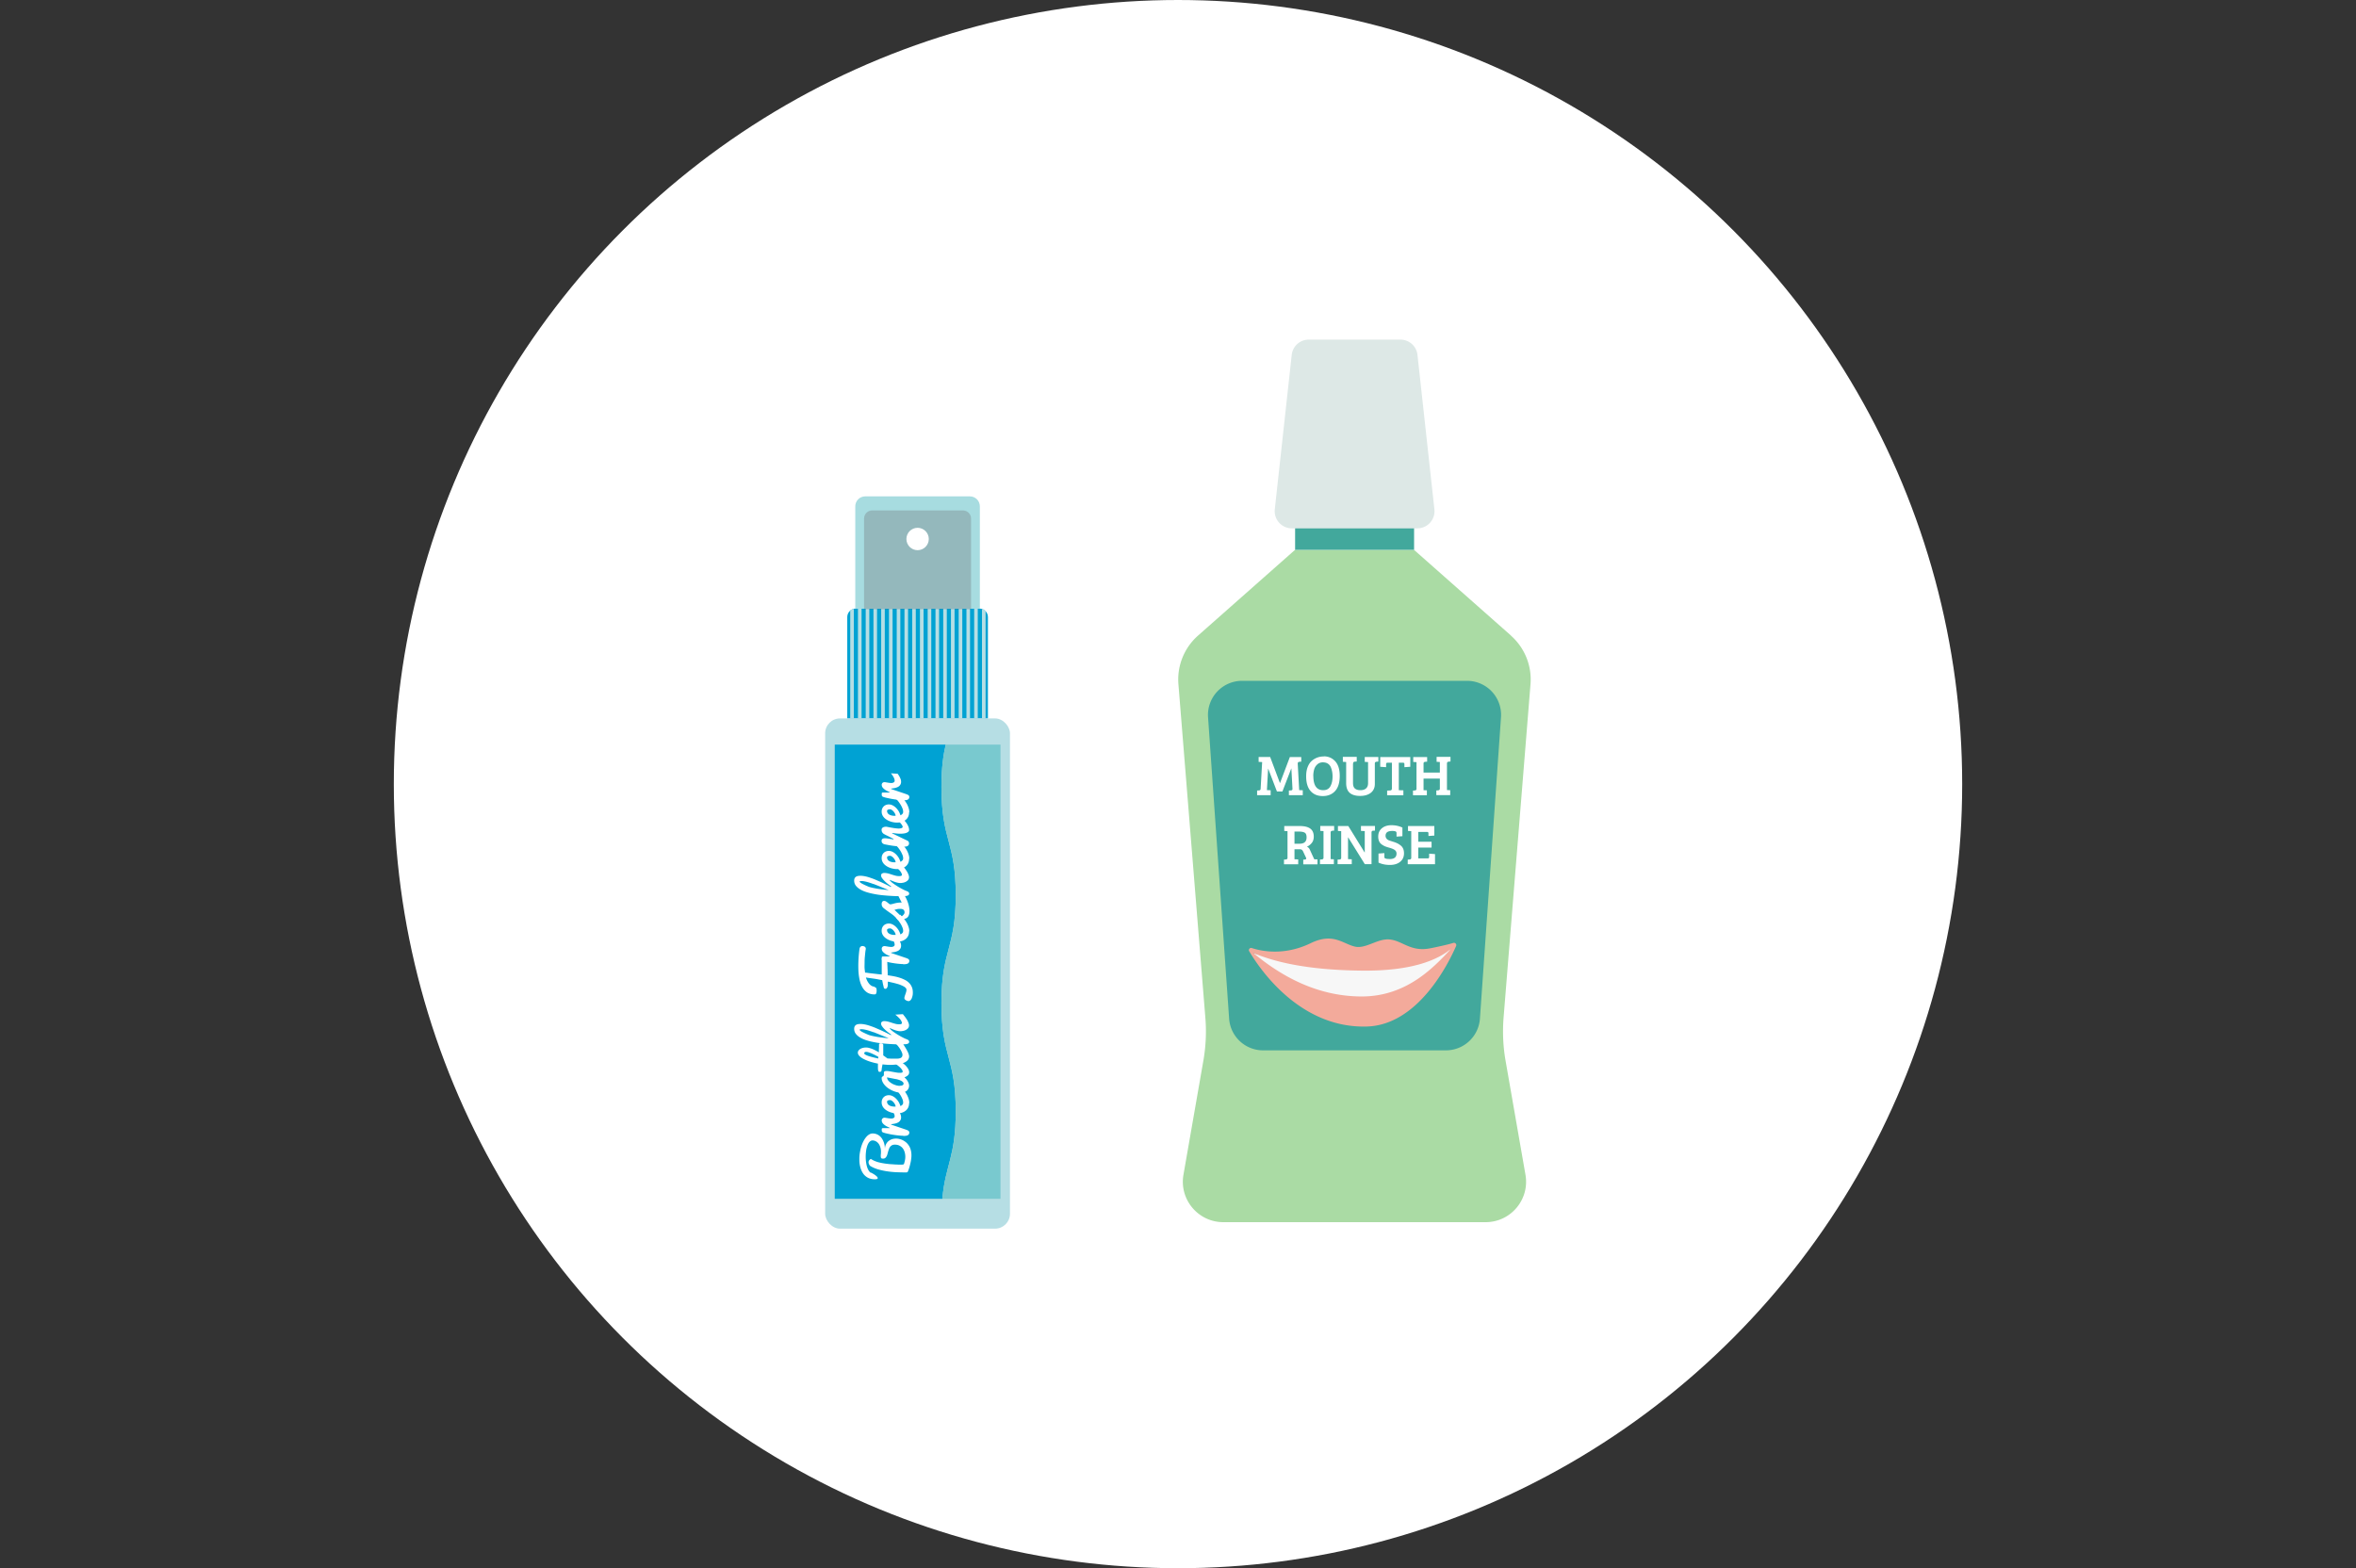 <svg xmlns="http://www.w3.org/2000/svg" id="_レイヤー_2" viewBox="0 0 341 227"><rect x="0" y="0" width="341" height="227" fill="#333333" stroke="none"/><defs><style>.cls-7{fill:#fff}.cls-8{fill:#b6dee4}.cls-11{fill:#42a89c}.cls-12{fill:#00a2d3}</style></defs><g id="img"><circle cx="170.5" cy="113.5" r="113.5" class="cls-7"/><path d="M0 0h341v227H0z" style="fill:none"/><g id="mouthwash"><path d="m218.71 92.01-14.05-12.42h-17.22l-14.05 12.42a8.48 8.48 0 0 0-2.83 7.02l3.9 48.3c.17 2.07.07 4.16-.29 6.21l-2.88 16.5c-.63 3.58 2.13 6.87 5.77 6.87h37.96c3.64 0 6.4-3.28 5.77-6.87l-2.88-16.5c-.36-2.05-.45-4.13-.29-6.21l3.9-48.3c.21-2.65-.83-5.25-2.83-7.02Z" style="fill:#aadba4"/><path d="M187.45 75.35h17.22v4.24h-17.22z" class="cls-11"/><path d="M202.69 49.16h-13.26c-1.27 0-2.33.95-2.47 2.21l-2.45 22.35a2.49 2.49 0 0 0 2.47 2.76h18.16c1.48 0 2.63-1.28 2.47-2.76l-2.45-22.35a2.48 2.48 0 0 0-2.47-2.21Z" style="fill:#dde8e6"/><path d="M209.28 152.04h-26.46c-2.59 0-4.74-2-4.92-4.59l-3.05-43.62a4.936 4.936 0 0 1 4.92-5.28h32.56a4.93 4.93 0 0 1 4.92 5.28l-3.05 43.62a4.937 4.937 0 0 1-4.92 4.59Z" class="cls-11"/><path d="M181.16 137.94s11.23 2.4 16.59 1.98c5.36-.43 9.23-1.1 12.32-2.63-2.32 4.31-7.11 8.83-12.2 8.74-8.55-.15-15.76-6.33-16.71-8.09Z" style="fill:#f7f7f7"/><path d="M200.61 135.99c-1.46.09-3.09 1.35-4.46 1.04-1.79-.39-3.17-2.09-6.43-.51-3.79 1.84-7.07 1.19-8.54.71-.28-.09-.53.22-.37.47 1.58 2.67 7.39 11.17 17.02 10.89 7.4-.21 11.8-9.08 12.92-11.65a.332.332 0 0 0-.41-.45c-.63.21-2.54.63-3.4.79-3.04.57-4.16-1.43-6.32-1.3Zm-3.52 8.25c-7.12 0-12.45-3.62-15.69-6.29 2.76 1.14 7.31 2.47 15.78 2.55 7.11.07 10.92-1.52 12.9-3.21-2.34 2.48-6.31 6.95-12.98 6.95Z" style="fill:#f3aa9b"/><path d="m183.84 109.58 1.41 3.76h.02l1.42-3.76h1.65v.67l-.27.02c-.17.02-.25.11-.24.29l.21 3.81.52.02v.71h-2.01v-.67l.3-.02c.15-.01.22-.08.22-.22l-.16-2.94h-.02l-1.28 3.32h-.79l-1.26-3.29h-.02l-.17 3.09.54.02v.71h-1.96v-.67l.3-.02c.13-.01.2-.09.21-.23l.22-3.87-.51-.03v-.71h1.67ZM191.59 109.48c.66 0 1.21.23 1.65.7.44.47.67 1.18.67 2.14s-.22 1.68-.66 2.17c-.44.49-1.04.74-1.79.74s-1.34-.24-1.77-.73c-.43-.49-.64-1.2-.64-2.13 0-.51.07-.96.22-1.34.15-.39.35-.68.59-.89a2.54 2.54 0 0 1 1.73-.64Zm-1.5 2.84c0 1.38.48 2.06 1.43 2.06.51 0 .87-.21 1.07-.63.19-.37.28-.83.28-1.36 0-.48-.08-.93-.25-1.33-.09-.22-.24-.4-.43-.52-.19-.13-.44-.19-.74-.19s-.57.1-.79.3c-.22.2-.37.44-.45.72-.08.28-.13.6-.13.96ZM195.83 110.56v2.76c0 .39.09.66.28.82.19.16.45.24.8.24s.62-.09.81-.26c.19-.17.29-.42.29-.76v-3.05l-.48-.03v-.71h1.97v.67l-.27.02c-.16.02-.24.1-.24.25v2.97c0 .54-.19.96-.57 1.27-.38.3-.9.46-1.56.46s-1.17-.15-1.51-.45c-.34-.3-.51-.77-.51-1.41v-3.05l-.48-.03v-.71h2.01v.67l-.27.02c-.09.01-.15.04-.19.07-.04.04-.06.1-.06.2ZM201.46 114.18v-3.78h-.65c-.13 0-.19.09-.19.26v.39l-.85-.06v-1.41h4.35v1.41l-.85.06v-.39c0-.09-.01-.16-.04-.2-.03-.04-.09-.06-.2-.06h-.57v3.98l.66.02v.71h-2.35v-.67l.44-.02c.16-.02.24-.09.24-.23ZM208.4 114.14v-1.44h-2.36v1.68l.48.02v.71h-2.01v-.67l.27-.02c.16-.02.24-.09.24-.23v-3.87l-.47-.03v-.71h2.01v.67l-.27.02c-.09.01-.15.04-.19.07-.04.04-.06.1-.06.2v1.29h2.36v-1.53l-.47-.03v-.71h2.01v.67l-.27.02c-.16.02-.24.11-.24.27v3.84l.47.02v.71h-2.01v-.67l.27-.02c.08-.01.14-.04.18-.07.04-.04.06-.1.06-.2ZM185.84 125.1v-.67l.27-.02c.16-.02.24-.09.24-.23v-3.87l-.47-.03v-.71h2.27c.64 0 1.14.12 1.48.36.34.24.52.63.52 1.17 0 .38-.1.69-.3.93-.2.24-.43.42-.7.53.2.07.36.24.47.51l.6 1.31.47.02v.71h-2.06v-.67l.24-.02c.13-.02.19-.07.19-.15 0-.03-.01-.07-.03-.12l-.39-.83a.82.82 0 0 0-.2-.3c-.07-.06-.18-.09-.32-.09h-.76v1.45l.54.02v.71h-2.07Zm1.53-2.97h.72c.68 0 1.02-.3 1.02-.92 0-.35-.09-.58-.27-.68-.18-.11-.47-.16-.87-.16h-.61v1.76ZM191.56 124.13v-3.83l-.47-.03v-.71h2.01v.67l-.27.02c-.16.02-.24.11-.24.27v3.84l.47.02v.71h-2.01v-.67l.27-.02c.08-.01.14-.04.18-.07.04-.04.06-.1.06-.2ZM193.6 125.1v-.67l.3-.02c.14-.01.22-.09.22-.23v-3.87l-.47-.03v-.71h1.5l2.36 3.82h.02v-3.09l-.55-.03v-.71h2.03v.67l-.3.02c-.13.01-.2.1-.2.26v4.58h-.97l-2.41-3.88h-.02v3.15l.54.02v.71h-2.04ZM201.13 124.35c.67 0 1-.27 1-.8 0-.28-.15-.48-.44-.62-.16-.08-.36-.15-.6-.22a5.72 5.72 0 0 1-.62-.2c-.16-.07-.33-.17-.5-.29-.33-.24-.49-.62-.49-1.13s.18-.91.53-1.2c.35-.29.81-.44 1.38-.44s1.1.11 1.59.34v1.25l-.85.06v-.48c0-.08-.01-.14-.03-.18-.06-.11-.26-.16-.59-.16s-.57.06-.73.17c-.16.12-.24.3-.24.54 0 .18.07.33.2.47a1 1 0 0 0 .4.22c.17.06.36.12.56.18.2.06.37.13.52.2.15.07.31.17.48.3.34.25.51.64.51 1.16s-.19.93-.56 1.23c-.37.3-.87.45-1.48.45s-1.16-.11-1.65-.34v-1.31l.85-.06v.51c0 .08.01.14.03.18.02.04.09.08.2.11.11.04.29.05.54.05ZM207.7 125.1h-3.95v-.67l.27-.02c.16-.02.24-.09.24-.23v-3.87l-.47-.03v-.71h3.81v1.38l-.85.06v-.33c0-.09-.01-.16-.04-.2-.03-.04-.09-.06-.2-.06h-1.23v1.42h1.92v.85h-1.92v1.56h1.34c.1 0 .16-.02.19-.06.03-.04.04-.11.04-.2v-.42l.85.06v1.48Z" class="cls-7"/></g><g id="breath_freshener"><path d="M123.85 88.09h17.91c.68 0 1.23.55 1.23 1.23v14.69h-20.36V89.32c0-.68.55-1.23 1.23-1.23Z" class="cls-12"/><path d="M130.91 88.09h.52v15.92h-.52zM129.79 88.09h.52v15.92h-.52zM128.67 88.09h.52v15.92h-.52zM133.15 88.09h.52v15.92h-.52zM124.18 88.09h.52v15.92h-.52zM125.3 88.09h.52v15.92h-.52zM127.54 88.09h.52v15.92h-.52zM126.42 88.09h.52v15.92h-.52zM132.03 88.09h.52v15.92h-.52zM142.13 104.01h.52V88.43a1.1 1.1 0 0 0-.52-.28v15.86ZM134.27 88.09h.52v15.92h-.52zM139.88 88.09h.52v15.92h-.52zM123.06 104.01h.52V88.14c-.19.04-.37.12-.52.24v15.63ZM141 88.09h.52v15.92H141zM138.76 88.09h.52v15.92h-.52zM136.52 88.09h.52v15.92h-.52zM135.4 88.09h.52v15.92h-.52zM137.64 88.09h.52v15.92h-.52z" class="cls-8"/><path d="M125.23 71.85h15.15c.79 0 1.44.64 1.44 1.44v14.78h-18.03V73.29c0-.79.64-1.44 1.44-1.44Z" style="opacity:.66;fill:#79c9cf"/><path d="M126.26 73.88h13.1c.66 0 1.19.53 1.19 1.19V88.2h-15.49V75.07c0-.66.53-1.19 1.19-1.19Z" style="fill:#6a6567;opacity:.3"/><circle cx="132.81" cy="78.02" r="1.62" class="cls-7"/><rect width="26.75" height="73.86" x="119.43" y="103.99" class="cls-8" rx="2.16" ry="2.16"/><path d="M136.26 145.22c0-7.82 2.07-7.82 2.07-15.65s-2.07-7.82-2.07-15.64c0-2.83.27-4.63.62-6.15h-16.06v65.75h15.57c.44-4.99 1.94-5.99 1.94-12.66 0-7.82-2.07-7.82-2.07-15.65Z" class="cls-12"/><path d="M144.8 107.78h-7.92c-.35 1.52-.62 3.32-.62 6.15 0 7.82 2.07 7.82 2.07 15.64s-2.07 7.82-2.07 15.65 2.07 7.82 2.07 15.65c0 6.67-1.5 7.67-1.94 12.66h8.42v-65.75Z" style="fill:#79c9cf"/><path d="M126.07 169.74c.33.17.57.32.73.46.16.13.24.24.24.33 0 .12-.14.17-.42.17s-.51-.04-.73-.11c-.22-.07-.41-.18-.57-.31-.17-.13-.31-.29-.43-.47a2.78 2.78 0 0 1-.29-.6c-.08-.22-.13-.44-.17-.69-.04-.24-.05-.49-.05-.74 0-.3.02-.59.07-.89.05-.3.11-.59.19-.86s.18-.53.3-.77.25-.45.39-.62c.14-.18.3-.32.46-.42.17-.1.34-.15.52-.15a1.58 1.58 0 0 1 1.19.54c.17.19.3.43.41.72.11.29.17.64.17 1.05 0-.26.04-.49.13-.68.09-.19.2-.36.35-.49.15-.13.32-.23.51-.3a1.982 1.982 0 0 1 1.14-.03c.18.04.35.11.52.2.17.09.32.2.47.33.14.13.27.29.38.47.11.18.19.38.25.61.06.23.09.47.09.74 0 .17-.01.35-.04.54-.02.19-.05.38-.1.57-.04.19-.09.38-.14.57-.06.19-.11.36-.18.53-.02.07-.05.14-.09.19s-.11.08-.21.08c-.46 0-.93-.01-1.41-.03-.48-.02-.95-.07-1.41-.14-.46-.07-.89-.17-1.31-.29-.42-.13-.79-.3-1.12-.51-.13-.19-.2-.35-.2-.51 0-.19.11-.35.34-.48.17.12.36.22.57.31.21.08.43.16.66.21.23.06.47.1.71.14.24.04.48.06.7.09l.41.03c.15 0 .3.02.45.03.15 0 .3.01.45.02s.3 0 .43 0h.09c.04 0 .08 0 .12-.01s.08-.01.11-.02c.04-.01.06-.03.08-.05.06-.16.1-.33.14-.51.04-.18.06-.37.06-.55 0-.22-.03-.44-.09-.65-.06-.21-.15-.4-.27-.56-.12-.16-.28-.29-.47-.39-.19-.1-.42-.15-.7-.15-.16 0-.29.03-.4.09-.11.06-.2.13-.27.23-.07.09-.13.2-.17.32-.04.12-.08.24-.12.37-.03.12-.07.25-.1.37s-.07.22-.13.32c-.05.09-.11.17-.19.23s-.17.09-.3.09c-.06 0-.11 0-.15-.01a.16.16 0 0 1-.11-.05.198.198 0 0 1-.06-.11.95.95 0 0 1-.02-.2c0-.11 0-.22.02-.31 0-.09.01-.19.01-.3 0-.25-.03-.48-.1-.68-.06-.2-.15-.38-.26-.52s-.24-.25-.39-.33a.995.995 0 0 0-.47-.12.53.53 0 0 0-.3.09c-.09.06-.17.14-.25.25-.07.11-.14.24-.19.38-.05.15-.1.31-.14.48-.04.17-.06.35-.08.54a6.117 6.117 0 0 0 .01 1.32c.03.24.07.47.13.68s.13.39.22.55c.09.16.19.28.31.37ZM130.71 164.4c-.12 0-.26 0-.42-.02-.16-.01-.33-.03-.51-.05-.18-.02-.36-.05-.55-.08-.19-.03-.36-.06-.53-.1-.17-.03-.32-.07-.46-.1s-.26-.07-.35-.1a.645.645 0 0 1-.14-.06c-.04-.02-.06-.05-.08-.07a.3.3 0 0 1-.04-.1c0-.04-.01-.09-.01-.15 0-.07 0-.12.01-.16 0-.04.02-.07.05-.08s.06-.03.11-.03h1v-.04c-.11-.05-.23-.11-.37-.18-.14-.06-.26-.14-.38-.23s-.22-.18-.3-.29a.636.636 0 0 1-.12-.38c0-.05 0-.1.03-.15.02-.05.04-.09.08-.12s.07-.06.12-.09c.05-.02.1-.03.16-.03.05 0 .11 0 .2.02.08.01.17.03.26.04.09.02.18.03.27.04s.16.02.22.02c.1 0 .18 0 .25-.03.07-.02.12-.04.16-.07a.266.266 0 0 0 .12-.22c0-.12-.03-.24-.08-.36-.06-.13-.12-.24-.19-.35a4.22 4.22 0 0 0-.27-.36l.97.06c.05.07.1.15.16.23a2.88 2.88 0 0 1 .29.59c.03.11.05.21.05.32a.8.8 0 0 1-.13.48c-.08.12-.19.22-.33.29-.14.07-.29.12-.46.16-.17.03-.34.06-.52.08v.06l2.07.7c.11.04.2.07.27.1s.13.07.17.1c.04.03.08.07.09.11.02.04.03.08.03.13 0 .11-.02.19-.07.26a.4.4 0 0 1-.19.15c-.08.04-.17.06-.28.07-.1.01-.21.02-.32.02Z" class="cls-7"/><path d="M131.58 159.68c0 .25-.05.46-.14.65-.09.18-.22.34-.38.46s-.34.22-.55.28c-.21.06-.43.09-.66.09-.15 0-.32-.01-.49-.04-.17-.03-.34-.07-.51-.13-.17-.06-.32-.13-.47-.22-.15-.09-.28-.19-.4-.31-.11-.12-.21-.25-.27-.4-.07-.15-.1-.31-.1-.49 0-.15.02-.28.07-.41a.955.955 0 0 1 .54-.55 1.176 1.176 0 0 1 .94.04c.17.08.33.19.48.33.15.14.29.31.41.5.12.2.21.41.28.63.07-.04.14-.08.19-.12.05-.04.09-.08.12-.12.03-.04.05-.08.06-.12a.59.59 0 0 0 .02-.14c0-.16-.03-.32-.1-.5-.07-.17-.15-.34-.25-.51s-.21-.32-.32-.47-.23-.27-.33-.37l.56-.51c.25.23.47.48.67.73.08.11.16.23.24.36a3.168 3.168 0 0 1 .36.85c.04.15.06.31.06.47Zm-1.95.52c0-.09-.03-.2-.08-.31-.05-.11-.12-.21-.2-.31-.08-.1-.17-.18-.26-.24a.453.453 0 0 0-.27-.1c-.12 0-.23.02-.31.06-.08.04-.12.1-.12.16 0 .11.02.21.07.29.04.08.1.15.17.2.07.05.15.1.24.13s.18.06.27.07c.09.02.18.03.26.03h.22Z" class="cls-7"/><path d="M130.56 153.81c.09.06.19.14.31.24.12.1.23.21.34.34.11.13.2.26.27.4s.11.29.11.43c0 .17-.06.32-.18.43-.12.12-.29.21-.51.3.08.06.16.14.24.23.08.09.15.19.22.3.06.11.12.22.16.34.04.12.06.24.06.35a.946.946 0 0 1-.31.69c-.1.09-.22.16-.37.22-.15.05-.31.08-.49.08-.21 0-.42-.03-.64-.08a3.765 3.765 0 0 1-1.23-.57c-.19-.13-.35-.28-.48-.43-.14-.16-.25-.32-.33-.5-.08-.17-.12-.35-.12-.53 0-.06.01-.11.04-.14.02-.03.05-.06.09-.08l.09-.06a.27.27 0 0 0 .07-.08c.01-.03.02-.06.03-.1v-.28c0-.04 0-.08.01-.11 0-.03.03-.06.05-.09.03-.03.07-.05.12-.06.05-.01.12-.02.2-.02.13 0 .28.01.44.04.16.03.33.06.5.09l.51.09c.17.03.33.04.48.04.13 0 .23-.01.3-.03.07-.02.11-.07.11-.14a.38.38 0 0 0-.04-.17c-.03-.06-.07-.12-.11-.18l-.16-.19c-.06-.06-.12-.12-.18-.17-.15-.13-.32-.26-.51-.39l.92-.19Zm-.32 3.35c.07 0 .14 0 .2-.01s.12-.03.17-.05c.05-.02.09-.06.12-.09.03-.04.05-.09.05-.15 0-.1-.04-.19-.13-.26-.09-.08-.19-.15-.32-.2-.12-.06-.25-.1-.39-.14-.13-.04-.24-.06-.33-.07l-1.22-.24c0 .11.03.21.08.31s.13.2.23.29a2.383 2.383 0 0 0 .72.45c.14.05.27.1.41.13.14.03.27.05.39.05Z" class="cls-7"/><path d="M130.65 151c.15.25.29.48.41.67.12.2.21.37.29.52.08.15.13.29.17.41.04.12.06.23.06.32 0 .2-.06.37-.19.53-.13.15-.31.28-.55.38-.24.1-.53.18-.87.23-.34.05-.72.08-1.15.08-.17 0-.34 0-.53-.02-.19-.01-.37-.03-.56-.05-.01.08-.02.14-.03.18 0 .04-.02.09-.03.14 0 .05-.02.11-.03.19-.01.07-.03.18-.04.32 0 .06-.02.11-.05.15-.02.03-.05.06-.08.07-.03.02-.06.02-.1.03h-.09c-.06 0-.1-.03-.13-.08a.525.525 0 0 1-.06-.2c-.01-.08-.02-.17-.02-.26v-.65a9.47 9.47 0 0 1-1.08-.27 5.81 5.81 0 0 1-.93-.37c-.27-.13-.49-.28-.65-.44-.16-.16-.25-.33-.25-.5a.5.5 0 0 1 .1-.31c.07-.09.15-.17.26-.24.11-.06.24-.12.39-.15.15-.04.3-.05.46-.05.14 0 .28.02.43.06.15.04.3.09.46.15.16.06.31.14.47.22s.32.17.48.27v-.31c0-.07 0-.15.01-.23 0-.08 0-.16.01-.24v-.39c0-.05.03-.09.08-.11.05-.02.12-.04.2-.04.1 0 .18.03.24.08s.09.11.09.17v1.51c.11.08.22.15.32.23.11.08.2.15.29.21l.5.03H129.81c.15 0 .27-.01.38-.04.1-.03.19-.06.25-.11s.11-.11.14-.18c.03-.07.04-.15.04-.24a.68.68 0 0 0-.04-.21c-.03-.08-.07-.17-.11-.27-.05-.1-.11-.2-.17-.31-.07-.11-.14-.22-.22-.32-.08-.11-.16-.21-.25-.3-.09-.1-.18-.19-.27-.26h1.06Zm-5.24 1.26h-.1c-.04 0-.07.01-.11.03-.03.01-.06.03-.08.06-.02.03-.03.07-.03.12 0 .07.06.14.19.21.13.07.29.14.49.2s.41.12.65.18c.24.06.47.11.69.16 0-.04.01-.08.01-.12 0-.04 0-.08.01-.12-.14-.08-.29-.16-.46-.25-.16-.08-.33-.16-.48-.23-.16-.07-.31-.12-.44-.17-.14-.04-.25-.07-.34-.07Z" class="cls-7"/><path d="M129 149.77c-.15-.11-.31-.23-.48-.36a4.81 4.81 0 0 1-.48-.42c-.15-.14-.27-.29-.37-.43a.713.713 0 0 1-.15-.4c0-.03 0-.07.02-.11.01-.04.03-.08.07-.11s.08-.06.14-.09a.73.73 0 0 1 .23-.04c.19 0 .37.03.55.07.18.05.36.1.53.16.18.06.36.11.54.16.19.05.38.07.58.07a.6.6 0 0 0 .26-.05c.07-.03.1-.07.1-.12 0-.06-.01-.13-.04-.2a1.06 1.06 0 0 0-.11-.21c-.04-.07-.09-.14-.15-.21-.06-.07-.12-.13-.18-.19-.14-.14-.3-.29-.48-.42l1.1-.07s.09.11.14.18c.06.07.12.15.19.24.06.09.13.18.2.29.07.1.13.2.18.31.05.1.09.21.13.31.03.1.05.2.05.3 0 .14-.04.27-.12.38-.08.11-.19.19-.31.26-.13.07-.26.12-.41.15-.15.03-.29.05-.42.05-.09 0-.19-.01-.3-.03-.11-.02-.22-.05-.33-.08-.11-.03-.22-.07-.32-.11-.11-.04-.2-.08-.28-.11-.08-.04-.15-.07-.2-.09s-.08-.04-.09-.05v.08s.1.12.22.23c.12.11.28.23.47.36a10.361 10.361 0 0 0 1.37.8c.12.06.23.11.33.14.09.04.17.07.23.11.06.04.1.07.13.12.03.04.05.1.05.16 0 .09-.03.15-.08.2-.05.05-.12.09-.21.11-.09.03-.19.04-.3.05-.11 0-.22.01-.34.01h-.73c-.3 0-.63-.02-1-.04-.36-.02-.75-.05-1.15-.09-.4-.04-.8-.09-1.19-.17-.39-.07-.77-.16-1.13-.27-.36-.11-.67-.24-.94-.4-.27-.16-.49-.34-.65-.55-.16-.21-.24-.45-.24-.72 0-.14.02-.26.07-.35.04-.09.11-.16.19-.22.08-.05.18-.09.29-.11.11-.02.24-.03.37-.03.2 0 .43.03.68.08.25.05.51.13.77.22.27.09.54.19.81.31s.54.23.8.35c.26.12.5.24.73.35.23.12.43.22.6.31l.06-.08Zm-2.56-.35c-.42-.15-.78-.27-1.07-.34-.29-.07-.5-.1-.64-.1-.21 0-.31.03-.31.08 0 .07.12.17.35.3.24.13.58.29 1.02.47.15.04.31.09.47.12.16.04.33.07.49.1.16.03.32.06.48.08.16.02.3.05.44.06.33.04.65.08.96.1-.17-.07-.36-.15-.57-.23-.2-.08-.41-.17-.61-.25-.2-.08-.39-.16-.57-.23-.18-.07-.33-.13-.45-.18ZM126.56 142.89h.06c.03 0 .07.02.11.04s.07.07.1.13.05.14.05.26c0 .15 0 .27-.03.35-.02.08-.04.15-.07.19-.03.04-.07.07-.11.07-.04 0-.08.01-.12.01-.41 0-.76-.1-1.06-.29-.29-.2-.53-.47-.72-.83-.19-.35-.33-.78-.41-1.28-.09-.5-.13-1.04-.13-1.64a18.157 18.157 0 0 1 .18-2.6c.04-.13.09-.23.17-.28a.4.4 0 0 1 .23-.08c.05 0 .11 0 .17.02.06.01.11.04.16.06.05.03.09.07.12.12.03.05.05.11.05.17v.07c-.03.17-.06.35-.08.55l-.06.62c-.02.22-.03.44-.03.67 0 .23-.01.47-.01.7 0 .07 0 .16.01.25 0 .1.02.19.03.29.01.1.03.21.04.33h.1c.04 0 .09.01.16.02s.16.02.26.04c.11.01.25.03.42.05.17.02.38.04.61.07.24.03.53.06.86.09v-2.18c0-.06.01-.11.04-.15.03-.03.06-.06.1-.07.04-.02.08-.02.13-.03h.13c.13 0 .23.03.3.08.07.05.1.11.1.17v.18c0 .1 0 .23.01.37 0 .15.01.31.02.48 0 .18.01.35.02.51 0 .16.01.31.01.45v.3c.33.05.66.1.96.16.31.06.6.14.87.23s.51.2.74.32c.22.12.41.27.57.44.16.17.28.37.37.59.09.22.13.48.13.77 0 .06 0 .13-.01.22 0 .08-.02.17-.04.26s-.05.18-.08.27-.07.17-.12.24c-.05.07-.1.13-.16.17-.06.04-.13.07-.21.07-.04 0-.1 0-.16-.03a.836.836 0 0 1-.2-.08c-.06-.04-.12-.08-.17-.13a.272.272 0 0 1-.07-.2c0-.09.02-.18.05-.27.03-.1.06-.19.1-.3.04-.1.07-.21.1-.31.03-.11.05-.22.05-.33 0-.09-.04-.17-.11-.25-.07-.08-.17-.16-.3-.23-.13-.07-.28-.14-.45-.21-.17-.07-.36-.13-.56-.18-.2-.06-.41-.11-.63-.16-.22-.05-.44-.1-.65-.14v.48s0 .1-.02.16c-.01.07-.03.13-.06.19s-.06.11-.11.15c-.04.04-.1.06-.17.06-.05 0-.09-.01-.13-.04-.04-.02-.07-.06-.09-.12-.03-.15-.06-.27-.09-.39-.03-.11-.05-.21-.06-.29-.02-.08-.03-.16-.05-.23-.01-.06-.02-.13-.03-.18-.3-.06-.55-.11-.77-.15s-.42-.07-.59-.09c-.18-.03-.35-.05-.5-.07-.16-.02-.32-.05-.5-.08.07.23.15.42.25.59.1.17.2.31.31.42.11.11.23.19.34.24.12.05.23.08.35.08Z" class="cls-7"/><path d="M130.71 139.55c-.12 0-.26 0-.42-.02-.16-.01-.33-.03-.51-.05-.18-.02-.36-.05-.55-.08-.19-.03-.36-.06-.53-.1-.17-.03-.32-.07-.46-.1s-.26-.07-.35-.1a.645.645 0 0 1-.14-.06c-.04-.02-.06-.05-.08-.07a.3.3 0 0 1-.04-.1c0-.04-.01-.09-.01-.15 0-.07 0-.12.01-.16 0-.04.02-.07.05-.08a.18.18 0 0 1 .11-.03h1v-.04c-.11-.05-.23-.11-.37-.18-.14-.06-.26-.14-.38-.23s-.22-.18-.3-.29a.636.636 0 0 1-.12-.38c0-.05 0-.1.03-.15.02-.05.04-.09.08-.12.03-.04.07-.06.12-.08.05-.02.1-.03.16-.03.05 0 .11 0 .2.02.08.01.17.03.26.04.09.02.18.03.27.04s.16.02.22.02c.1 0 .18 0 .25-.03.07-.02.12-.04.16-.07a.266.266 0 0 0 .12-.22c0-.12-.03-.24-.08-.37-.06-.13-.12-.24-.19-.35a4.22 4.22 0 0 0-.27-.36l.97.06c.05.07.1.15.16.23a2.88 2.88 0 0 1 .29.59c.03.11.05.21.05.32a.8.8 0 0 1-.13.48c-.08.12-.19.22-.33.29-.14.07-.29.12-.46.16-.17.03-.34.06-.52.08v.06l2.07.7c.11.04.2.07.27.1s.13.07.17.1c.04.03.08.07.09.11.02.04.03.08.03.13 0 .11-.02.19-.07.26a.4.4 0 0 1-.19.15c-.08.04-.17.06-.28.07-.1.01-.21.02-.32.02Z" class="cls-7"/><path d="M131.58 134.83c0 .25-.05.46-.14.65-.09.18-.22.34-.38.46s-.34.22-.55.28c-.21.06-.43.09-.66.09-.15 0-.32-.01-.49-.04-.17-.03-.34-.07-.51-.13-.17-.06-.32-.13-.47-.22-.15-.09-.28-.19-.4-.31-.11-.12-.21-.25-.27-.4-.07-.15-.1-.31-.1-.49 0-.15.02-.28.07-.41a.955.955 0 0 1 .54-.55 1.176 1.176 0 0 1 .94.04c.17.08.33.19.48.33.15.14.29.31.41.5.12.2.21.41.28.63.07-.04.14-.08.19-.12.05-.04.09-.08.12-.12.03-.04.05-.08.06-.12a.59.59 0 0 0 .02-.14c0-.16-.03-.32-.1-.5-.07-.17-.15-.34-.25-.51-.1-.16-.21-.32-.32-.47s-.23-.27-.33-.37l.56-.51c.25.23.47.48.67.73.08.11.16.23.24.36a3.168 3.168 0 0 1 .36.85c.04.15.06.31.06.47Zm-1.95.52c0-.09-.03-.2-.08-.31-.05-.11-.12-.21-.2-.31-.08-.1-.17-.18-.26-.24a.453.453 0 0 0-.27-.1c-.12 0-.23.02-.31.06-.08.04-.12.1-.12.16 0 .11.02.21.07.29.04.08.1.15.17.2.07.05.15.1.24.13s.18.06.27.07c.09.02.18.03.26.03h.22Z" class="cls-7"/><path d="M129.99 133.19c-.13-.15-.24-.27-.33-.36l-.24-.24c-.07-.06-.15-.12-.22-.18-.07-.05-.16-.12-.26-.19s-.23-.16-.38-.27c-.15-.1-.33-.24-.55-.41a.755.755 0 0 1-.14-.11c-.05-.04-.09-.09-.13-.14a.556.556 0 0 1-.09-.17.654.654 0 0 1-.04-.21c0-.13.01-.22.04-.29.03-.07.06-.12.11-.15.04-.03.09-.05.13-.06h.12c.07 0 .14.03.22.07.08.05.16.11.23.16.07.06.14.12.21.17.06.05.11.09.14.09.09 0 .16 0 .23-.02.07-.01.14-.03.21-.05.07-.02.14-.04.22-.06.08-.02.16-.04.26-.06.1-.02.21-.04.34-.05.13-.01.28-.02.46-.02-.07-.09-.13-.2-.18-.3l-.17-.34c-.06-.12-.12-.24-.19-.36s-.16-.25-.25-.38h.93c.13.16.26.35.37.56a5.106 5.106 0 0 1 .52 1.38c.05.24.08.47.08.68 0 .15-.02.3-.05.43s-.08.25-.14.35c-.07.1-.15.18-.25.24-.11.06-.23.1-.38.11 0 .04.01.07.02.11v.22c0 .04-.01.07-.03.1-.02.03-.05.05-.09.06-.04.02-.1.02-.17.02s-.13-.02-.18-.05-.11-.07-.15-.11c-.04-.04-.08-.08-.12-.13a.818.818 0 0 0-.08-.09Zm.53-.5s.02-.07.06-.1c.04-.04.09-.08.14-.13.05-.05.1-.11.14-.17.04-.07.06-.14.06-.22 0-.1-.02-.19-.05-.25a.439.439 0 0 0-.14-.16.485.485 0 0 0-.21-.08c-.08-.02-.16-.02-.25-.02-.07 0-.15 0-.23.01-.08 0-.15.02-.22.04-.07.01-.14.03-.2.05-.06.02-.12.03-.16.04l1.06 1.01Z" class="cls-7"/><path d="M129 128.32c-.15-.11-.31-.23-.48-.36a4.81 4.81 0 0 1-.48-.42c-.15-.14-.27-.29-.37-.43a.713.713 0 0 1-.15-.4c0-.03 0-.07.02-.11.01-.04.03-.08.07-.11s.08-.06.14-.09a.73.73 0 0 1 .23-.04c.19 0 .37.03.55.07.18.05.36.1.53.16.18.06.36.11.54.16.19.05.38.07.58.07a.6.6 0 0 0 .26-.05c.07-.03.1-.07.1-.12 0-.06-.01-.13-.04-.2a1.06 1.06 0 0 0-.11-.21c-.04-.07-.09-.14-.15-.21-.06-.07-.12-.13-.18-.19-.14-.14-.3-.29-.48-.42l1.1-.07s.09.11.14.18c.06.07.12.15.19.24.06.09.13.18.2.29.07.1.13.2.18.31.05.1.09.21.13.31.03.1.05.2.05.3 0 .14-.04.27-.12.38-.08.11-.19.19-.31.26-.13.07-.26.12-.41.15-.15.03-.29.05-.42.05-.09 0-.19-.01-.3-.03-.11-.02-.22-.05-.33-.08-.11-.03-.22-.07-.32-.11-.11-.04-.2-.08-.28-.11-.08-.04-.15-.07-.2-.09s-.08-.04-.09-.05v.08s.1.12.22.23c.12.11.28.23.47.36a10.361 10.361 0 0 0 1.37.8c.12.06.23.11.33.14.09.04.17.07.23.11.06.04.1.07.13.12.03.04.05.1.05.16 0 .09-.03.15-.08.2-.05.05-.12.09-.21.11-.09.03-.19.04-.3.05-.11 0-.22.01-.34.01h-.73c-.3 0-.63-.02-1-.04-.36-.02-.75-.05-1.15-.09-.4-.04-.8-.09-1.19-.17-.39-.07-.77-.16-1.13-.27-.36-.11-.67-.24-.94-.4-.27-.16-.49-.34-.65-.55-.16-.21-.24-.45-.24-.72 0-.14.02-.26.07-.35.04-.09.11-.16.19-.22.08-.05.18-.09.29-.11.11-.02.24-.03.37-.03.2 0 .43.03.68.08.25.05.51.13.77.22.27.09.54.19.81.31s.54.23.8.35c.26.12.5.24.73.35.23.12.43.22.6.31l.06-.08Zm-2.56-.35c-.42-.15-.78-.27-1.07-.34-.29-.07-.5-.1-.64-.1-.21 0-.31.03-.31.08 0 .07.12.17.35.3.24.13.58.29 1.02.47.15.04.31.09.47.12.16.04.33.07.49.1.16.03.32.06.48.08.16.02.3.05.44.06.33.04.65.08.96.1-.17-.07-.36-.15-.57-.23-.2-.08-.41-.17-.61-.25-.2-.08-.39-.16-.57-.23-.18-.07-.33-.13-.45-.18Z" class="cls-7"/><path d="M131.58 124.32c0 .25-.05.46-.14.65-.09.18-.22.34-.38.46s-.34.22-.55.28c-.21.06-.43.09-.66.09-.15 0-.32-.01-.49-.04-.17-.03-.34-.07-.51-.13-.17-.06-.32-.13-.47-.22-.15-.09-.28-.19-.4-.31-.11-.12-.21-.25-.27-.4-.07-.15-.1-.31-.1-.49 0-.15.02-.28.07-.41a.955.955 0 0 1 .54-.55 1.176 1.176 0 0 1 .94.04c.17.08.33.19.48.33.15.14.29.31.41.5.12.2.21.41.28.63.07-.04.14-.08.19-.12.05-.04.09-.08.12-.12.03-.04.05-.08.06-.12a.59.59 0 0 0 .02-.14c0-.16-.03-.32-.1-.5-.07-.17-.15-.34-.25-.51s-.21-.32-.32-.47-.23-.27-.33-.37l.56-.51c.25.23.47.48.67.73.08.11.16.23.24.36a3.168 3.168 0 0 1 .36.85c.04.15.06.31.06.47Zm-1.95.52c0-.09-.03-.2-.08-.31-.05-.11-.12-.21-.2-.31-.08-.1-.17-.18-.26-.24a.453.453 0 0 0-.27-.1c-.12 0-.23.02-.31.06-.08.04-.12.1-.12.16 0 .11.02.21.07.29.04.08.1.15.17.2.07.05.15.1.24.13s.18.06.27.07c.09.02.18.03.26.03h.22Z" class="cls-7"/><path d="M130.71 122.55c-.18 0-.39-.01-.63-.03-.24-.02-.48-.05-.73-.08s-.48-.07-.71-.11c-.23-.04-.42-.08-.59-.11a.623.623 0 0 1-.32-.17c-.09-.08-.13-.19-.13-.34s.05-.24.14-.29c.09-.06.21-.08.36-.08.04 0 .1 0 .17.01.07 0 .15.02.23.03.09.01.17.02.26.04s.17.03.25.04c.08.01.14.02.2.03s.1.01.11.01v-.08s-.08-.04-.15-.07a1.71 1.71 0 0 1-.23-.12c-.09-.04-.18-.09-.28-.14-.1-.05-.19-.1-.28-.14-.09-.04-.17-.08-.24-.12-.07-.04-.12-.06-.15-.08a.732.732 0 0 1-.31-.29c-.06-.11-.08-.23-.08-.36s.06-.23.17-.31c.12-.08.28-.12.48-.12.03 0 .08 0 .15.02.07.01.16.03.26.05.1.02.21.04.33.06l.36.06c.12.02.25.03.37.05.12.01.23.02.34.02.17 0 .31-.02.42-.06.11-.04.17-.1.17-.19 0-.04-.01-.08-.04-.14-.02-.05-.06-.11-.1-.17-.04-.06-.09-.12-.14-.18-.05-.06-.11-.12-.16-.18-.13-.14-.28-.28-.44-.44l.93-.07.16.2c.08.11.17.22.26.33.08.11.16.23.23.35s.12.25.17.38c.04.13.06.27.06.41s-.11.26-.33.36c-.22.1-.54.15-.96.15-.17 0-.34-.01-.54-.03-.19-.02-.4-.05-.62-.08v.06l2.15 1.03c.11.05.19.11.23.18.04.07.06.14.06.23 0 .11-.02.19-.07.26a.4.4 0 0 1-.19.15c-.08.04-.17.06-.28.07-.1.01-.21.02-.32.02Z" class="cls-7"/><path d="M131.58 117.59c0 .25-.05.46-.14.65-.09.18-.22.34-.38.46s-.34.22-.55.28c-.21.06-.43.09-.66.09-.15 0-.32-.01-.49-.04-.17-.03-.34-.07-.51-.13-.17-.06-.32-.13-.47-.22-.15-.09-.28-.19-.4-.31-.11-.12-.21-.25-.27-.4-.07-.15-.1-.31-.1-.49 0-.15.02-.28.07-.41a.955.955 0 0 1 .54-.55 1.176 1.176 0 0 1 .94.04c.17.08.33.19.48.33.15.14.29.31.41.5.12.2.21.41.28.63.07-.04.14-.08.19-.12.05-.04.09-.08.12-.12.03-.04.05-.08.06-.12a.59.59 0 0 0 .02-.14c0-.16-.03-.32-.1-.5-.07-.17-.15-.34-.25-.51-.1-.16-.21-.32-.32-.47s-.23-.27-.33-.37l.56-.51c.25.23.47.48.67.73.08.11.16.23.24.36a3.168 3.168 0 0 1 .36.85c.04.15.06.31.06.47Zm-1.95.52c0-.09-.03-.2-.08-.31-.05-.11-.12-.21-.2-.31-.08-.1-.17-.18-.26-.24a.453.453 0 0 0-.27-.1c-.12 0-.23.02-.31.06-.08.04-.12.1-.12.16 0 .11.02.21.07.29.04.08.1.15.17.2.07.05.15.1.24.13s.18.06.27.07c.09.02.18.03.26.03h.22Z" class="cls-7"/><path d="M130.71 115.82c-.12 0-.26 0-.42-.02-.16-.01-.33-.03-.51-.05-.18-.02-.36-.05-.55-.08-.19-.03-.36-.06-.53-.1-.17-.03-.32-.07-.46-.1s-.26-.07-.35-.1a.645.645 0 0 1-.14-.06c-.04-.02-.06-.05-.08-.07a.3.3 0 0 1-.04-.1c0-.04-.01-.09-.01-.15 0-.07 0-.12.01-.16 0-.04.02-.07.05-.08a.18.18 0 0 1 .11-.03h1v-.04c-.11-.05-.23-.11-.37-.18-.14-.06-.26-.14-.38-.23s-.22-.18-.3-.29a.636.636 0 0 1-.12-.38c0-.05 0-.1.03-.15.02-.05.04-.09.08-.12.03-.04.07-.06.12-.08.05-.02.1-.03.16-.03.05 0 .11 0 .2.02.08.01.17.03.26.04.09.02.18.03.27.04s.16.02.22.02c.1 0 .18 0 .25-.03.07-.02.12-.04.16-.07a.266.266 0 0 0 .12-.22c0-.12-.03-.24-.08-.37-.06-.13-.12-.24-.19-.35a4.22 4.22 0 0 0-.27-.36l.97.06c.05.07.1.15.16.23a2.88 2.88 0 0 1 .29.59c.03.11.05.21.05.32a.8.8 0 0 1-.13.48c-.08.12-.19.22-.33.29-.14.07-.29.12-.46.16-.17.03-.34.06-.52.08v.06l2.07.7c.11.04.2.07.27.1s.13.07.17.1c.04.03.08.07.09.11.02.04.03.08.03.13 0 .11-.02.19-.07.26a.4.4 0 0 1-.19.15c-.08.04-.17.06-.28.07-.1.01-.21.02-.32.02Z" class="cls-7"/></g></g></svg>